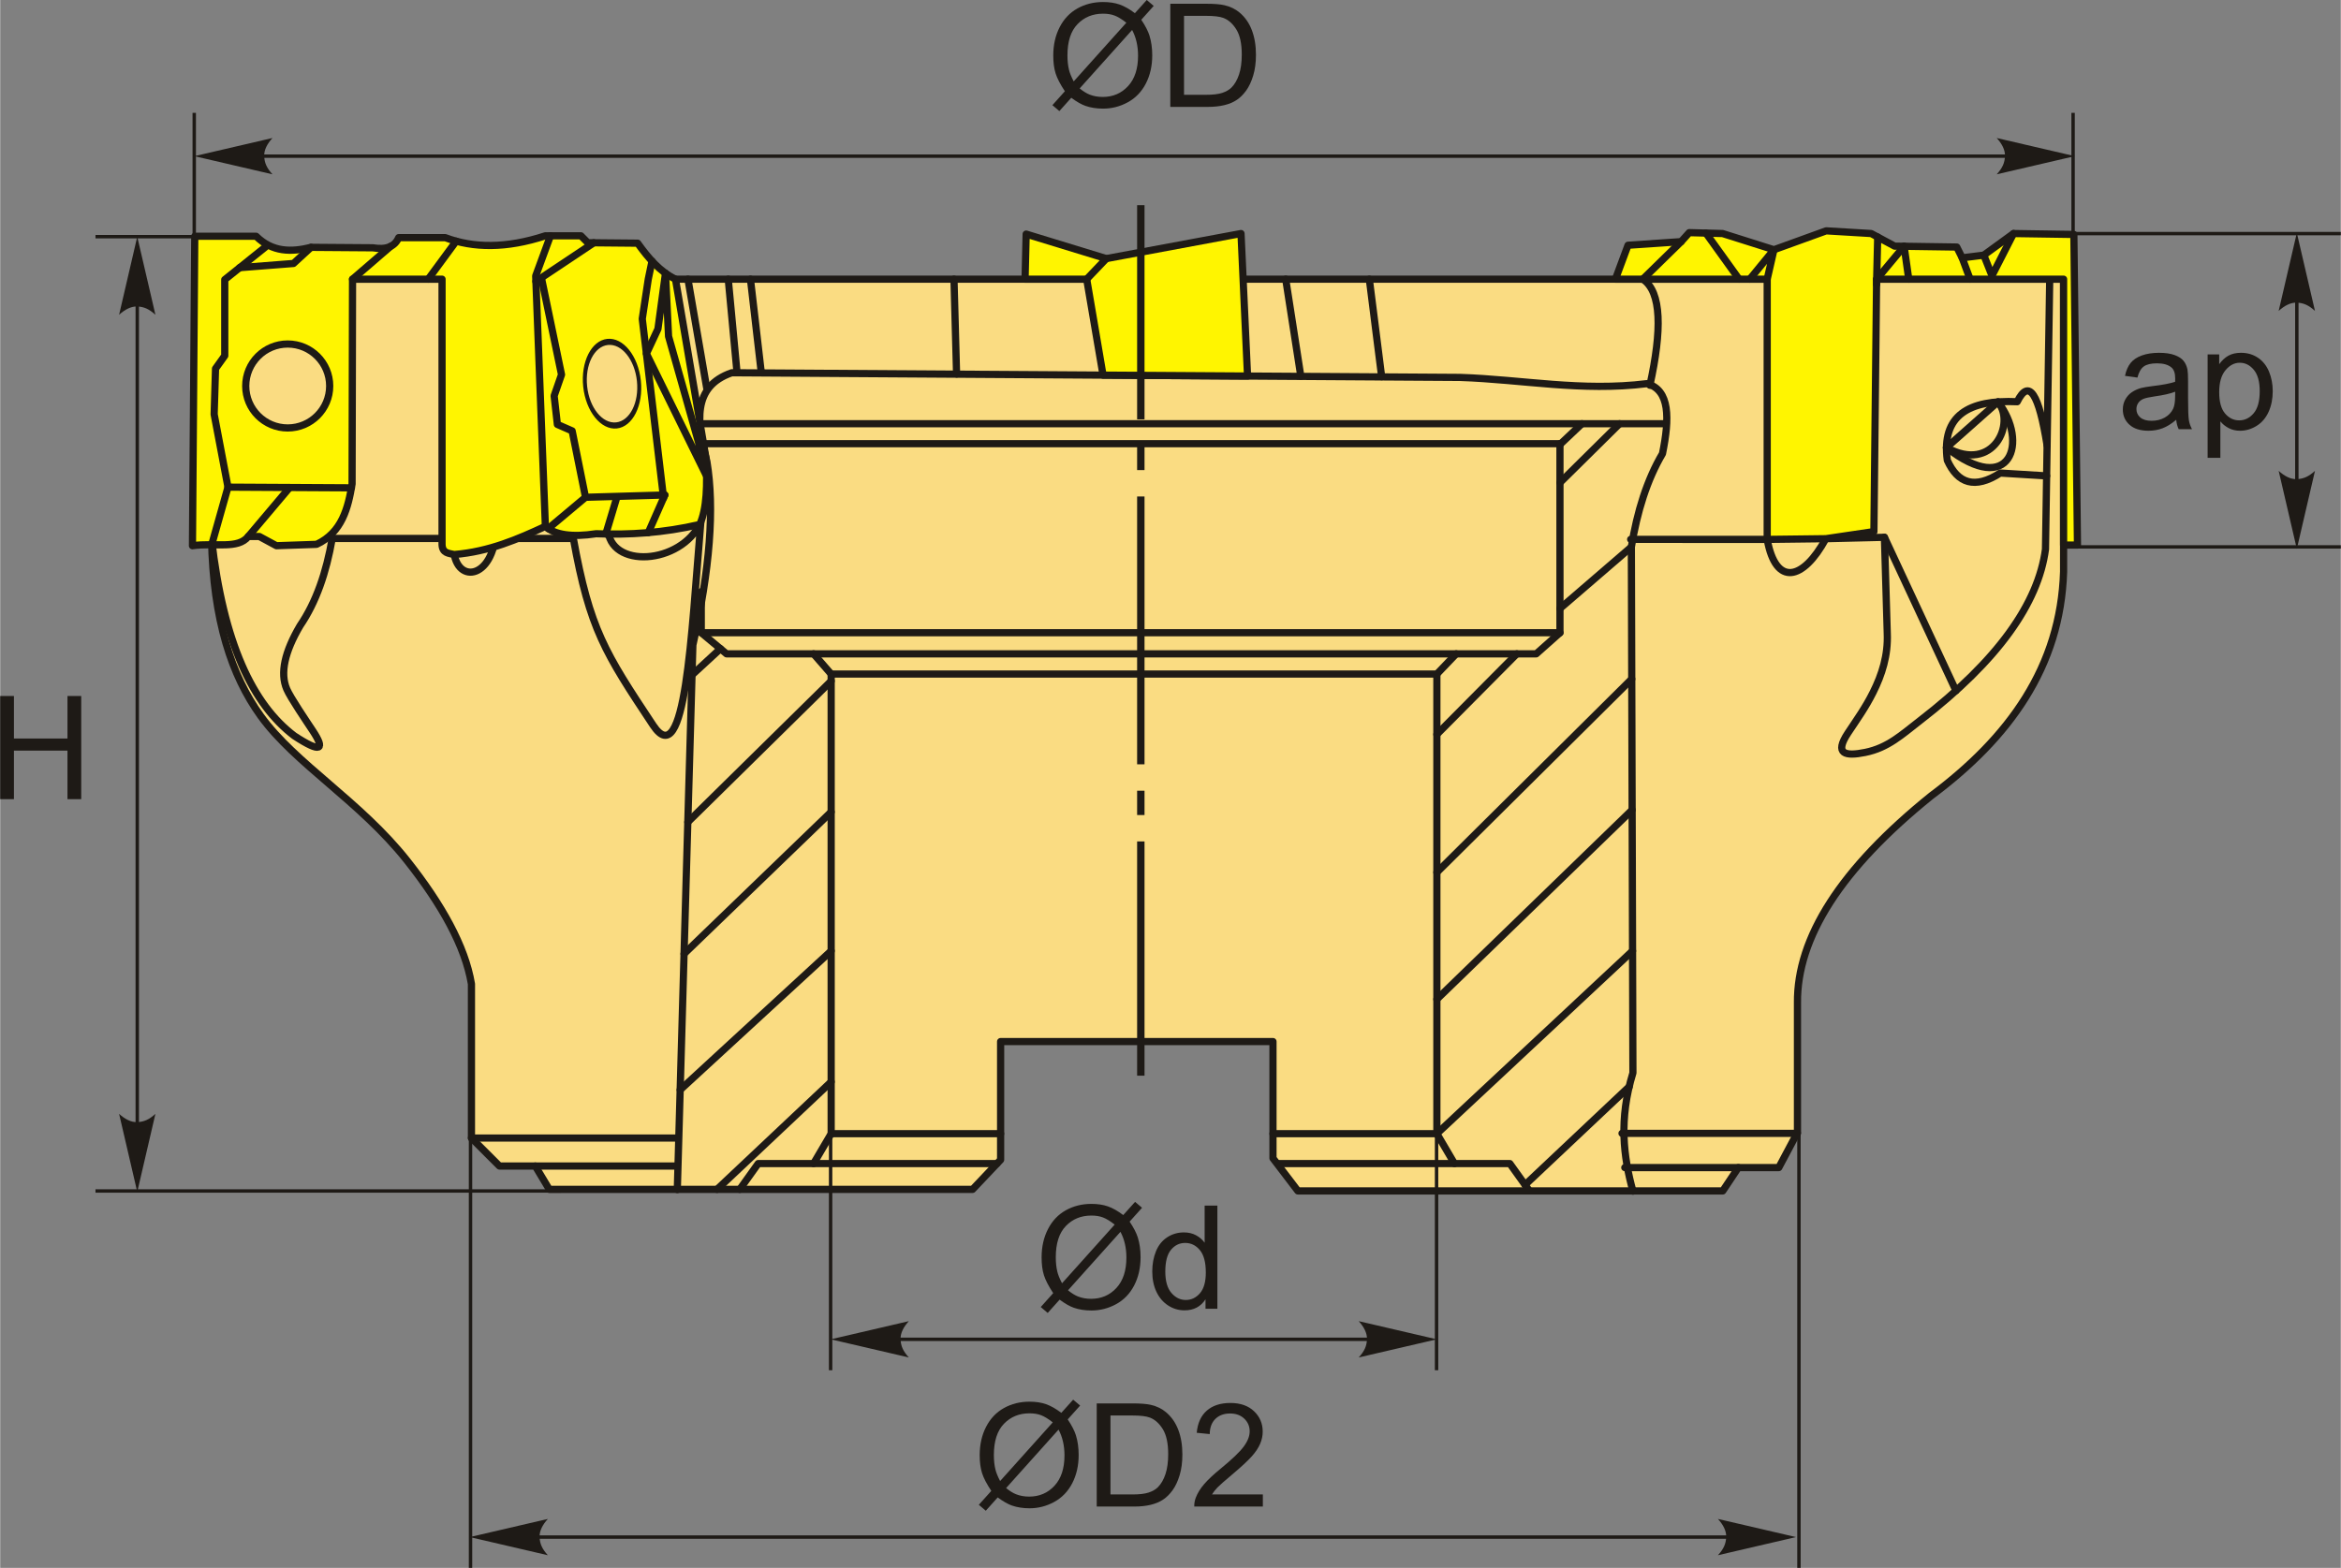 <?xml version="1.0" encoding="UTF-8"?>
<!DOCTYPE svg PUBLIC "-//W3C//DTD SVG 1.1//EN" "http://www.w3.org/Graphics/SVG/1.1/DTD/svg11.dtd">
<!-- Creator: CorelDRAW 2018 (64-Bit) -->
<svg xmlns="http://www.w3.org/2000/svg" xml:space="preserve" width="1624px" height="1088px" version="1.1" style="shape-rendering:geometricPrecision; text-rendering:geometricPrecision; image-rendering:optimizeQuality; fill-rule:evenodd; clip-rule:evenodd"
viewBox="0 0 1624 1088.18"
 xmlns:xlink="http://www.w3.org/1999/xlink">
 <rect x="0" y="0" width="1624" height="1088.18" fill="#808080" stroke="none"/>
 <defs>
  <style type="text/css">
   <![CDATA[
    .str1 {stroke:#1E1A16;stroke-width:2.36;stroke-miterlimit:22.926}
    .str0 {stroke:#1E1A16;stroke-width:5;stroke-linecap:round;stroke-linejoin:round;stroke-miterlimit:22.926}
    .fil1 {fill:none}
    .fil5 {fill:#1E1A16}
    .fil2 {fill:#FFF500}
    .fil0 {fill:#FADC82}
    .fil4 {fill:#1E1A16;fill-rule:nonzero}
    .fil3 {fill:#1E1A16;fill-rule:nonzero}
   ]]>
  </style>
 </defs>
 <g id="Layer_x0020_1">
  <g id="_2504870681968">
   <g>
    <path class="fil0 str0" d="M694.13 804.95l-19.44 20.52 -293.71 0 -9.72 -16.2 -24.84 0 -19.44 -19.43 0 -106.91c-4.42,-26.38 -20.58,-55.11 -44.46,-85.38 -32.77,-41.53 -77.83,-67.37 -101.86,-100.74 -20.05,-27.83 -32.92,-66.43 -34.01,-122.71l48.59 -180.34 1236.42 0 0 203.01c-2.05,66.11 -37.89,115.31 -91.78,155.5 -63.02,50.79 -93.2,98.59 -92.87,143.62l0 90.1 -12.96 24.36 -28.07 0 -10.8 16.2 -294.8 0 -17.28 -22.68 0 -80.98 -188.97 0 0 82.06z"/>
    <path class="fil1 str0" d="M469.81 825.62c3.6,-125.99 7.2,-251.97 10.8,-377.95 11.86,-52.53 15.14,-95.05 9.72,-127.42 -7.05,-26.92 -10.39,-51.99 17.28,-61.55 168.45,1.08 336.91,2.16 505.36,3.24 43.2,1.44 84.32,9.94 129.59,4.32 16.14,4.31 15.73,24.3 10.79,48.59 -10.69,18.1 -17.55,40.04 -21.59,64.79 0.36,121.66 0.72,243.32 1.08,364.99 -9.87,32.29 -6.6,58.01 0,82.07"/>
    <line class="fil1 str0" x1="371.26" y1="809.27" x2="468.83" y2= "809.27" />
    <line class="fil1 str0" x1="326.98" y1="789.84" x2="469.49" y2= "789.84" />
    <path class="fil1 str0" d="M146.65 374.1c8.26,72.5 28.69,114.88 57.43,136.64 18.77,12.29 21.46,9.58 12.8,-3.53 -4.28,-6.48 -15.46,-22.91 -18.04,-28.9 -4.82,-11.15 -1.39,-25.99 9.23,-44.05 11.2,-16.42 18.22,-37.01 22.3,-60.55 28.15,0 56.3,0 84.45,0 -3.57,30.46 23.99,31.91 28.68,0 18.06,0 36.11,0 54.17,0 11.38,63.01 22,79.39 55.35,129.66 22.5,33.87 26.49,-62.6 33.08,-140.81 -13.86,29.57 -63.69,32.57 -64.53,3.98"/>
    <line class="fil1 str0" x1="477.19" y1="193.76" x2="490.2" y2= "269.25" />
    <line class="fil1 str0" x1="505.15" y1="193.76" x2="511.24" y2= "258.58" />
    <line class="fil1 str0" x1="520.56" y1="193.76" x2="528.08" y2= "258.69" />
    <line class="fil1 str0" x1="661.78" y1="193.76" x2="663.57" y2= "259.56" />
    <line class="fil1 str0" x1="891.94" y1="193.76" x2="902.41" y2= "261.09" />
    <line class="fil1 str0" x1="949.95" y1="193.76" x2="958.51" y2= "261.45" />
    <path class="fil1 str0" d="M1139.7 193.76c13.23,8.86 13.25,35.6 4.93,73.62"/>
    <line class="fil1 str0" x1="1205.98" y1="810.35" x2="1127.21" y2= "810.35" />
    <line class="fil1 str0" x1="1247.01" y1="786.61" x2="1125.27" y2= "786.61" />
    <path class="fil1 str0" d="M1422.03 193.76c-0.98,62.49 -1.96,124.98 -2.94,187.47 -5.03,37.61 -32.98,77.15 -87.02,118.87 -12.71,9.81 -22.24,18.92 -38.08,22.11 -13.66,2.75 -21.79,1.35 -11.89,-13.57 6.32,-9.53 12.06,-17.47 17.32,-27.98 6.27,-12.51 10.52,-25.83 9.89,-41.11 -0.65,-22.22 -1.3,-44.43 -1.96,-66.65 -13.55,0.33 -27.11,0.65 -40.67,0.98 -15.64,28.83 -34.68,33.61 -40.67,0.49 -31.58,-0.01 -63.16,-0.02 -94.73,-0.03"/>
    <line class="fil1 str0" x1="1307.35" y1="372.9" x2="1356.97" y2= "479.38" />
    <path class="fil1 str0" d="M1419.89 330.29c-10.73,-0.66 -21.45,-1.32 -32.17,-1.98 -17.71,11.38 -29.5,7.24 -36.75,-8.82 -4.22,-31.15 14.84,-42.21 48.51,-40.68 8.25,-16.64 15.1,-5.28 20.74,30.36"/>
    <path class="fil0 str0" d="M1386.12 278.94c-11.91,10.56 -23.82,21.13 -35.73,31.69 44.55,35.07 57.24,-3.97 35.73,-31.69z"/>
    <path class="fil1 str0" d="M1350.39 310.63c32.81,18.21 48.06,-17.17 35.73,-31.69"/>
    <line class="fil1 str0" x1="484.14" y1="294.07" x2="1154.57" y2= "294.07" />
    <polyline class="fil1 str0" points="486.08,307.93 1082.83,307.93 1097.47,294.07 "/>
    <polyline class="fil1 str0" points="486.43,410.63 486.43,439.15 1082.22,439.15 1082.22,307.93 "/>
    <polyline class="fil1 str0" points="486.43,439.15 503.97,453.79 1065.75,453.79 1082.22,439.15 "/>
    <polyline class="fil1 str0" points="564.36,453.79 576.56,467.82 996.82,467.82 1010.24,453.79 "/>
    <polyline class="fil1 str0" points="576.56,467.82 576.56,786.83 564.36,807.57 525.93,807.57 513.12,825.47 "/>
    <polyline class="fil1 str0" points="996.82,467.82 996.82,786.83 1009.02,807.57 1047.45,807.57 1060.26,825.47 "/>
    <line class="fil1 str0" x1="576.56" y1="786.83" x2="694.13" y2= "786.83" />
    <line class="fil1 str0" x1="564.36" y1="807.57" x2="691.54" y2= "807.57" />
    <line class="fil1 str0" x1="996.82" y1="786.83" x2="883.1" y2= "786.83" />
    <line class="fil1 str0" x1="1009.02" y1="807.57" x2="886.35" y2= "807.57" />
    <line class="fil1 str0" x1="1082.22" y1="334.98" x2="1123.59" y2= "294.07" />
    <line class="fil1 str0" x1="996.82" y1="509.7" x2="1052.3" y2= "453.79" />
    <line class="fil1 str0" x1="1082.22" y1="422.34" x2="1131.76" y2= "379.64" />
    <line class="fil1 str0" x1="996.82" y1="605.46" x2="1132.03" y2= "471.26" />
    <line class="fil1 str0" x1="996.82" y1="693.52" x2="1132.3" y2= "562.13" />
    <line class="fil1 str0" x1="996.82" y1="786.83" x2="1132.59" y2= "659.97" />
    <line class="fil1 str0" x1="1058.01" y1="822.33" x2="1130.23" y2= "754.24" />
    <line class="fil1 str0" x1="499.73" y1="450.25" x2="480.02" y2= "468.43" />
    <line class="fil1 str0" x1="576.56" y1="472.66" x2="477.1" y2= "570.57" />
    <line class="fil1 str0" x1="576.56" y1="563.52" x2="474.49" y2= "661.99" />
    <line class="fil1 str0" x1="576.56" y1="659.97" x2="471.79" y2= "756.39" />
    <line class="fil1 str0" x1="576.56" y1="750.83" x2="497.37" y2= "825.47" />
    <path class="fil2 str0" d="M172.14 372.35c-7.27,9.09 -22.92,4.16 -38.74,6.4 0.54,-71.59 1.07,-143.18 1.6,-214.78 14.2,0 28.39,0 42.58,0 11.19,11.08 24.33,11.13 38.09,7.69 14.29,0.1 28.59,0.21 42.89,0.32 9.47,1.58 15.28,-0.95 17.92,-7.05 10.78,0 21.56,0 32.33,0 19.47,7.35 42.31,7.6 69.46,-1.28 8.22,0 16.43,0 24.65,0 1.6,1.6 3.2,3.2 4.8,4.81 11.52,0.1 23.05,0.21 34.57,0.32 7.4,10.35 15.43,19.76 26.25,24.98 7.04,41.31 14.09,82.62 21.13,123.93 1.05,18.62 0.65,35.37 -4.28,46.3 -25.39,5.94 -49.07,7.32 -71.91,6.44 -16.88,2.58 -28.57,0.83 -35.21,-5.12 -19.27,8.94 -38.82,17.5 -63.25,19.56 -3.77,-0.94 -8.28,-0.75 -8.45,-7.08 0,-61.34 0,-122.68 0,-184.03 -20.7,0 -41.4,0 -62.1,0 -0.1,47.37 -0.21,94.73 -0.32,142.1 -2.71,16.53 -6.95,33.73 -24.64,41.93 -9.28,0.32 -18.57,0.64 -27.85,0.96 -3.95,-2.13 -7.89,-4.26 -11.84,-6.4 -2.56,0 -5.12,0 -7.68,0z"/>
    <polyline class="fil1 str0" points="184.09,171.39 155.81,194.06 155.81,246.88 149.41,255.84 148.45,287.53 158.05,338.1 243.69,338.57 "/>
    <line class="fil1 str0" x1="158.05" y1="338.1" x2="146.75" y2= "378.09" />
    <line class="fil1 str0" x1="172.14" y1="372.35" x2="200.87" y2= "338.33" />
    <circle class="fil0 str0" cx="199.49" cy="267.89" r="29.13"/>
    <polyline class="fil1 str0" points="166.15,185.78 203.5,182.86 215.67,171.66 "/>
    <line class="fil1 str0" x1="270.88" y1="170.98" x2="244.47" y2= "193.76" />
    <line class="fil1 str0" x1="316.38" y1="167.38" x2="296.97" y2= "193.76" />
    <polyline class="fil1 str0" points="381.79,163.65 371.55,191.5 378.27,365.31 "/>
    <line class="fil1 str0" x1="411.89" y1="168.49" x2="371.7" y2= "195.32" />
    <line class="fil1 str0" x1="406.12" y1="345.14" x2="380.23" y2= "366.85" />
    <line class="fil1 str0" x1="461.17" y1="343.54" x2="449.66" y2= "369.67" />
    <line class="fil1 str0" x1="427.56" y1="346.1" x2="420.19" y2= "370.62" />
    <polyline class="fil1 str0" points="461.17,343.54 406.12,345.14 396.84,299.05 386.59,294.57 384.35,274.72 389.47,260 375.71,193.76 "/>
    <polyline class="fil1 str0" points="452.25,181.24 449.65,193.76 445.49,221.27 460.27,345.59 "/>
    <polyline class="fil1 str0" points="490.05,326.56 463.73,233.43 461.61,189.62 456.37,228.31 448.36,245.45 490.13,330.41 "/>
    <circle class="fil0 str0" transform="matrix(0.544 -0.058 0.09 0.846 424.514 266.286)" r="34.25"/>
    <polygon class="fil2 str0" points="711.1,193.76 711.86,162.47 767.47,179.49 860.92,162.09 865.46,260.99 765.19,260.35 753.85,193.76 "/>
    <line class="fil1 str0" x1="767.47" y1="179.49" x2="753.85" y2= "193.76" />
    <polygon class="fil2 str0" points="1431.66,378.31 1431.66,193.76 1301.92,193.76 1300.05,368.94 1266.68,373.88 1226.01,374.37 1226.01,193.76 1120.69,193.76 1129.44,170.21 1166.31,167.71 1171.93,161.46 1195.06,162.08 1230.68,173.33 1266.93,160.21 1298.17,162.08 1314.42,170.83 1357.54,171.46 1361.29,178.95 1376.29,177.08 1396.92,162.08 1438.79,162.71 1441.29,378.31 "/>
    <line class="fil1 str0" x1="1166.31" y1="167.71" x2="1139.7" y2= "193.76" />
    <line class="fil1 str0" x1="1183.49" y1="161.77" x2="1206.49" y2= "193.76" />
    <polyline class="fil1 str0" points="1213.91,193.76 1230.68,173.33 1226.01,193.76 "/>
    <line class="fil1 str0" x1="1301.88" y1="197.46" x2="1302.68" y2= "164.51" />
    <line class="fil1 str0" x1="1321.01" y1="170.93" x2="1301.97" y2= "193.76" />
    <line class="fil1 str0" x1="1361.29" y1="178.95" x2="1366.79" y2= "193.76" />
    <polyline class="fil1 str0" points="1376.29,177.08 1381.97,191.35 1396.92,162.08 "/>
    <line class="fil1 str0" x1="1321.01" y1="170.93" x2="1324.23" y2= "193.76" />
   </g>
   <line class="fil1 str1" x1="134.64" y1="191.8" x2="134.64" y2= "78.32" />
   <line class="fil1 str1" x1="181.55" y1="108.38" x2="1416.36" y2= "108.38" />
   <path id="стрелка.cdr" class="fil3" d="M134.74 108.38l54.18 -12.6c-3.55,3.89 -5.92,8.21 -5.74,12.58 0.19,4.66 1.68,8.17 5.74,12.62l-54.18 -12.6z"/>
   <path id="стрелка.cdr_0" class="fil3" d="M1439.43 108.38l-54.18 -12.6c3.55,3.89 5.92,8.21 5.74,12.58 -0.2,4.66 -1.68,8.17 -5.74,12.62l54.18 -12.6z"/>
   <path class="fil4" d="M787.3 9.15l8.21 -9.15 4.84 4.1 -8.62 9.62c2.79,4.16 4.67,7.79 5.66,10.93 1.28,4.1 1.94,8.7 1.94,13.76 0,7.34 -1.49,13.87 -4.45,19.6 -2.98,5.73 -7.15,10.05 -12.52,12.98 -5.37,2.94 -11.08,4.4 -17.12,4.4 -4.5,0 -8.58,-0.63 -12.23,-1.9 -2.81,-0.98 -6.09,-2.86 -9.85,-5.63l-8.27 9.23 -4.83 -4.11 8.65 -9.65c-3.22,-4.85 -5.36,-8.99 -6.43,-12.42 -1.09,-3.43 -1.62,-7.56 -1.62,-12.38 0,-7.35 1.47,-13.9 4.42,-19.63 2.94,-5.75 7.06,-10.1 12.38,-13.07 5.3,-2.95 11.21,-4.43 17.72,-4.43 4.38,0 8.21,0.58 11.49,1.73 3.3,1.15 6.83,3.15 10.63,6.02zm-5.94 6.62c-3.1,-2.42 -5.78,-4.07 -8.09,-4.95 -2.29,-0.89 -4.98,-1.32 -8.08,-1.32 -7.14,0 -13.05,2.42 -17.7,7.25 -4.67,4.83 -6.99,12.05 -6.99,21.65 0,3.76 0.35,7.13 1.07,10.04 0.52,2.19 1.6,4.87 3.26,8.05l36.53 -40.72zm4.01 5.03l-36.39 40.58c2.53,2.05 4.85,3.48 6.96,4.3 2.78,1.08 5.77,1.61 9,1.61 7.11,0 12.97,-2.5 17.6,-7.51 4.64,-5.02 6.95,-12.05 6.95,-21.08 0,-6.79 -1.37,-12.74 -4.12,-17.9z"/>
   <path id="1" class="fil4" d="M811.86 74.19l0 -71.59 24.76 0c5.59,0 9.86,0.33 12.8,1.02 4.12,0.95 7.63,2.66 10.54,5.13 3.8,3.2 6.63,7.27 8.5,12.23 1.89,4.97 2.83,10.65 2.83,17.03 0,5.44 -0.64,10.25 -1.91,14.45 -1.27,4.2 -2.91,7.68 -4.9,10.43 -2.01,2.75 -4.18,4.92 -6.56,6.49 -2.36,1.58 -5.22,2.78 -8.57,3.6 -3.36,0.81 -7.21,1.21 -11.56,1.21l-25.93 0zm9.53 -8.4l15.33 0c4.74,0 8.45,-0.43 11.14,-1.31 2.7,-0.89 4.84,-2.12 6.45,-3.72 2.24,-2.25 3.99,-5.28 5.25,-9.08 1.26,-3.8 1.89,-8.4 1.89,-13.82 0,-7.5 -1.24,-13.26 -3.7,-17.3 -2.46,-4.03 -5.45,-6.73 -8.98,-8.09 -2.55,-0.99 -6.64,-1.47 -12.3,-1.47l-15.08 0 0 54.79z"/>
   <path class="fil4" d="M1509.79 291.35c-3.28,2.79 -6.44,4.74 -9.47,5.89 -3.03,1.15 -6.27,1.71 -9.75,1.71 -5.72,0 -10.12,-1.38 -13.2,-4.16 -3.08,-2.77 -4.62,-6.32 -4.62,-10.64 0,-2.53 0.59,-4.85 1.74,-6.95 1.17,-2.1 2.69,-3.76 4.57,-5.03 1.89,-1.26 4,-2.23 6.36,-2.88 1.74,-0.45 4.36,-0.88 7.86,-1.32 7.13,-0.83 12.4,-1.85 15.76,-3.01 0.03,-1.2 0.05,-1.97 0.05,-2.29 0,-3.56 -0.84,-6.08 -2.51,-7.55 -2.26,-1.98 -5.62,-2.96 -10.07,-2.96 -4.17,0 -7.25,0.73 -9.22,2.18 -1.99,1.45 -3.45,4.02 -4.4,7.72l-8.63 -1.2c0.78,-3.69 2.07,-6.67 3.88,-8.94 1.8,-2.26 4.41,-4 7.83,-5.23 3.39,-1.22 7.36,-1.83 11.84,-1.83 4.45,0 8.08,0.52 10.88,1.56 2.78,1.05 4.84,2.35 6.14,3.94 1.31,1.58 2.23,3.58 2.76,6 0.28,1.5 0.43,4.2 0.43,8.08l0 11.67c0,8.14 0.19,13.29 0.56,15.48 0.35,2.18 1.09,4.26 2.16,6.26l-9.24 0c-0.89,-1.85 -1.46,-4.01 -1.71,-6.5zm-0.7 -19.5c-3.21,1.31 -8.03,2.4 -14.46,3.3 -3.64,0.52 -6.22,1.11 -7.72,1.75 -1.51,0.65 -2.67,1.61 -3.49,2.84 -0.82,1.25 -1.23,2.63 -1.23,4.16 0,2.32 0.88,4.27 2.67,5.82 1.79,1.55 4.4,2.33 7.83,2.33 3.4,0 6.43,-0.73 9.09,-2.21 2.64,-1.47 4.6,-3.49 5.84,-6.04 0.95,-1.98 1.42,-4.9 1.42,-8.74l0.05 -3.21z"/>
   <path id="1" class="fil4" d="M1531.6 317.75l0 -71.79 8.03 0 0 6.81c1.89,-2.63 4.03,-4.61 6.42,-5.93 2.38,-1.31 5.27,-1.98 8.67,-1.98 4.45,0 8.36,1.13 11.76,3.41 3.4,2.27 5.96,5.49 7.7,9.62 1.72,4.15 2.59,8.68 2.59,13.63 0,5.28 -0.95,10.05 -2.86,14.3 -1.91,4.23 -4.69,7.48 -8.33,9.75 -3.63,2.25 -7.46,3.38 -11.48,3.38 -2.95,0 -5.59,-0.61 -7.92,-1.85 -2.34,-1.23 -4.24,-2.78 -5.75,-4.66l0 25.31 -8.83 0zm8.03 -45.53c0,6.65 1.35,11.57 4.05,14.75 2.71,3.18 5.99,4.78 9.83,4.78 3.92,0 7.27,-1.65 10.04,-4.95 2.8,-3.3 4.19,-8.4 4.19,-15.31 0,-6.6 -1.36,-11.53 -4.09,-14.82 -2.72,-3.28 -5.97,-4.91 -9.75,-4.91 -3.75,0 -7.06,1.75 -9.94,5.23 -2.9,3.5 -4.33,8.57 -4.33,15.23z"/>
   <line class="fil1 str1" x1="1593.49" y1="367.24" x2="1593.49" y2= "185.95" />
   <path id="стрелка.cdr_1" class="fil3" d="M1593.49 380.98l-12.6 -54.18c3.89,3.55 8.21,5.92 12.58,5.74 4.65,-0.2 8.16,-1.68 12.61,-5.74l-12.59 54.18z"/>
   <line class="fil1 str1" x1="95.1" y1="797.09" x2="95.1" y2= "186" />
   <path id="стрелка.cdr_2" class="fil3" d="M95.1 164.28l-12.6 54.18c3.9,-3.54 8.22,-5.91 12.59,-5.74 4.65,0.2 8.16,1.69 12.61,5.74l-12.6 -54.18z"/>
   <path id="стрелка.cdr_3" class="fil3" d="M95.1 827.24l-12.6 -54.18c3.9,3.55 8.22,5.92 12.59,5.74 4.65,-0.2 8.16,-1.68 12.61,-5.74l-12.6 54.18z"/>
   <polygon class="fil4" points="0,554.65 0,483.06 9.54,483.06 9.54,512.56 46.68,512.56 46.68,483.06 56.22,483.06 56.22,554.65 46.68,554.65 46.68,520.96 9.54,520.96 9.54,554.65 "/>
   <line class="fil1 str1" x1="357.66" y1="1066.8" x2="1219.04" y2= "1066.8" />
   <path id="стрелка.cdr_4" class="fil3" d="M325.8 1066.8l54.18 -12.59c-3.54,3.89 -5.91,8.21 -5.73,12.58 0.2,4.65 1.68,8.16 5.73,12.61l-54.18 -12.6z"/>
   <path id="стрелка.cdr_5" class="fil3" d="M1246 1066.8l-54.18 -12.59c3.55,3.89 5.92,8.21 5.74,12.58 -0.2,4.65 -1.68,8.16 -5.74,12.61l54.18 -12.6z"/>
   <path class="fil4" d="M736.25 980.57l8.21 -9.15 4.84 4.1 -8.62 9.61c2.8,4.17 4.67,7.8 5.66,10.93 1.29,4.1 1.94,8.7 1.94,13.77 0,7.33 -1.49,13.86 -4.45,19.6 -2.98,5.73 -7.15,10.04 -12.52,12.98 -5.37,2.93 -11.07,4.4 -17.12,4.4 -4.49,0 -8.58,-0.64 -12.23,-1.9 -2.81,-0.99 -6.09,-2.87 -9.85,-5.63l-8.27 9.23 -4.83 -4.12 8.65 -9.65c-3.21,-4.85 -5.36,-8.98 -6.43,-12.41 -1.08,-3.44 -1.62,-7.57 -1.62,-12.39 0,-7.34 1.47,-13.89 4.42,-19.63 2.94,-5.74 7.06,-10.09 12.38,-13.06 5.3,-2.95 11.21,-4.43 17.72,-4.43 4.38,0 8.21,0.58 11.49,1.73 3.3,1.15 6.83,3.15 10.63,6.02zm-5.94 6.61c-3.1,-2.42 -5.77,-4.07 -8.08,-4.95 -2.3,-0.88 -4.99,-1.32 -8.08,-1.32 -7.15,0 -13.05,2.42 -17.71,7.25 -4.67,4.84 -6.99,12.05 -6.99,21.65 0,3.77 0.35,7.13 1.07,10.05 0.52,2.18 1.61,4.87 3.26,8.05l36.53 -40.73zm4.01 5.03l-36.39 40.58c2.53,2.05 4.85,3.49 6.96,4.3 2.78,1.09 5.77,1.62 9,1.62 7.11,0 12.97,-2.5 17.61,-7.52 4.63,-5.01 6.94,-12.05 6.94,-21.08 0,-6.78 -1.37,-12.73 -4.12,-17.9z"/>
   <path id="1" class="fil4" d="M760.81 1045.61l0 -71.59 24.76 0c5.59,0 9.86,0.33 12.8,1.01 4.12,0.95 7.63,2.67 10.54,5.13 3.8,3.21 6.63,7.27 8.5,12.24 1.89,4.96 2.83,10.65 2.83,17.03 0,5.43 -0.63,10.25 -1.91,14.45 -1.27,4.2 -2.91,7.68 -4.9,10.43 -2.01,2.75 -4.18,4.92 -6.56,6.48 -2.36,1.59 -5.22,2.78 -8.56,3.6 -3.37,0.82 -7.22,1.22 -11.56,1.22l-25.94 0zm9.54 -8.4l15.32 0c4.74,0 8.45,-0.43 11.15,-1.32 2.69,-0.88 4.83,-2.11 6.44,-3.71 2.24,-2.25 4,-5.29 5.25,-9.09 1.26,-3.8 1.89,-8.39 1.89,-13.81 0,-7.5 -1.23,-13.27 -3.69,-17.3 -2.46,-4.03 -5.46,-6.73 -8.99,-8.1 -2.54,-0.98 -6.64,-1.47 -12.3,-1.47l-15.07 0 0 54.8z"/>
   <path id="2" class="fil4" d="M876.08 1037.21l0 8.4 -47.59 0c-0.07,-2.12 0.29,-4.15 1.04,-6.12 1.22,-3.21 3.18,-6.4 5.87,-9.51 2.7,-3.12 6.54,-6.72 11.55,-10.8 7.78,-6.39 13.07,-11.43 15.83,-15.17 2.77,-3.73 4.16,-7.26 4.16,-10.6 0,-3.48 -1.25,-6.41 -3.76,-8.81 -2.51,-2.39 -5.79,-3.58 -9.82,-3.58 -4.27,0 -7.68,1.26 -10.25,3.79 -2.55,2.52 -3.84,6.02 -3.88,10.5l-9.03 -0.9c0.62,-6.73 2.96,-11.86 7.01,-15.39 4.06,-3.54 9.5,-5.3 16.35,-5.3 6.89,0 12.36,1.9 16.38,5.71 4.03,3.82 6.04,8.55 6.04,14.18 0,2.87 -0.59,5.69 -1.78,8.45 -1.17,2.79 -3.13,5.7 -5.85,8.77 -2.75,3.05 -7.28,7.26 -13.61,12.6 -5.3,4.43 -8.71,7.43 -10.22,9.01 -1.51,1.59 -2.74,3.17 -3.73,4.77l35.29 0z"/>
   <line class="fil1 str1" x1="326.33" y1="776.08" x2="326.33" y2= "1088.18" />
   <line class="fil1 str1" x1="1248.04" y1="783.8" x2="1248.04" y2= "1088.18" />
   <line class="fil1 str1" x1="165.66" y1="164.26" x2="66.12" y2= "164.26" />
   <line class="fil1 str1" x1="389.21" y1="826.59" x2="66.12" y2= "826.59" />
   <line class="fil1 str1" x1="1401.62" y1="162.13" x2="1624" y2= "162.13" />
   <line class="fil1 str1" x1="1441.29" y1="379.57" x2="1624" y2= "379.57" />
   <path id="стрелка.cdr_6" class="fil3" d="M1593.49 161.61l-12.6 54.18c3.89,-3.55 8.21,-5.92 12.58,-5.74 4.65,0.2 8.16,1.68 12.61,5.74l-12.59 -54.18z"/>
   <line class="fil1 str1" x1="1438.25" y1="191.8" x2="1438.25" y2= "78.32" />
   <line class="fil1 str1" x1="603.36" y1="929.54" x2="985.64" y2= "929.54" />
   <path id="стрелка.cdr_7" class="fil3" d="M576.27 929.54l54.18 -12.6c-3.55,3.89 -5.92,8.21 -5.74,12.58 0.19,4.66 1.68,8.17 5.74,12.62l-54.18 -12.6z"/>
   <path id="стрелка.cdr_8" class="fil3" d="M996.76 929.54l-54.18 -12.6c3.54,3.89 5.91,8.21 5.74,12.58 -0.2,4.66 -1.68,8.17 -5.74,12.62l54.18 -12.6z"/>
   <path class="fil4" d="M779.21 843.3l8.21 -9.15 4.84 4.1 -8.62 9.61c2.79,4.17 4.67,7.8 5.66,10.94 1.28,4.1 1.94,8.7 1.94,13.76 0,7.33 -1.49,13.87 -4.45,19.6 -2.98,5.73 -7.15,10.05 -12.52,12.98 -5.37,2.93 -11.08,4.4 -17.12,4.4 -4.5,0 -8.58,-0.63 -12.23,-1.9 -2.81,-0.98 -6.09,-2.86 -9.85,-5.63l-8.27 9.23 -4.83 -4.11 8.65 -9.65c-3.22,-4.85 -5.36,-8.99 -6.43,-12.42 -1.09,-3.43 -1.62,-7.56 -1.62,-12.38 0,-7.35 1.47,-13.9 4.42,-19.63 2.94,-5.75 7.06,-10.1 12.38,-13.07 5.3,-2.95 11.21,-4.43 17.72,-4.43 4.38,0 8.21,0.58 11.49,1.73 3.3,1.15 6.83,3.15 10.63,6.02zm-5.94 6.62c-3.1,-2.42 -5.78,-4.07 -8.09,-4.95 -2.29,-0.89 -4.98,-1.32 -8.08,-1.32 -7.14,0 -13.05,2.41 -17.7,7.25 -4.67,4.83 -6.99,12.05 -6.99,21.65 0,3.76 0.35,7.13 1.07,10.04 0.52,2.19 1.6,4.87 3.26,8.05l36.53 -40.72zm4.01 5.03l-36.39 40.58c2.53,2.05 4.85,3.48 6.96,4.3 2.78,1.08 5.77,1.61 9,1.61 7.11,0 12.97,-2.5 17.6,-7.51 4.64,-5.02 6.95,-12.05 6.95,-21.08 0,-6.79 -1.37,-12.74 -4.12,-17.9z"/>
   <path id="1" class="fil4" d="M836.29 908.34l0 -6.58c-3.29,5.11 -8.14,7.68 -14.55,7.68 -4.15,0 -7.97,-1.13 -11.43,-3.41 -3.48,-2.27 -6.17,-5.45 -8.1,-9.52 -1.91,-4.08 -2.86,-8.77 -2.86,-14.07 0,-5.16 0.87,-9.84 2.59,-14.06 1.74,-4.2 4.34,-7.43 7.8,-9.67 3.45,-2.25 7.33,-3.36 11.6,-3.36 3.14,0 5.94,0.66 8.38,1.98 2.44,1.32 4.43,3.05 5.97,5.17l0 -25.75 8.84 0 0 71.59 -8.24 0zm-27.9 -25.88c0,6.63 1.4,11.58 4.23,14.87 2.81,3.28 6.14,4.91 9.97,4.91 3.87,0 7.15,-1.56 9.86,-4.7 2.69,-3.13 4.05,-7.91 4.05,-14.35 0,-7.06 -1.38,-12.26 -4.14,-15.58 -2.74,-3.31 -6.14,-4.96 -10.17,-4.96 -3.93,0 -7.21,1.58 -9.85,4.76 -2.63,3.19 -3.95,8.2 -3.95,15.05z"/>
   <line class="fil1 str1" x1="576.18" y1="646.25" x2="576.18" y2= "951" />
   <line class="fil1 str1" x1="996.6" y1="646.25" x2="996.6" y2= "951" />
   <path id="ось.cdr" class="fil5" d="M788.84 142.4l5.14 0 0 148.65 -5.14 0 0 -148.65zm5.14 604.17l-5.14 0 0 -162.58 5.14 0 0 162.58zm-5.14 -197.78l0 16.88 5.14 0 0 -16.88 -5.14 0zm0 -239.42l0 16.89 5.14 0 0 -16.89 -5.14 0zm0 221.1l0 -185.89 5.14 0 0 185.89 -5.14 0z"/>
  </g>
 </g>
</svg>
